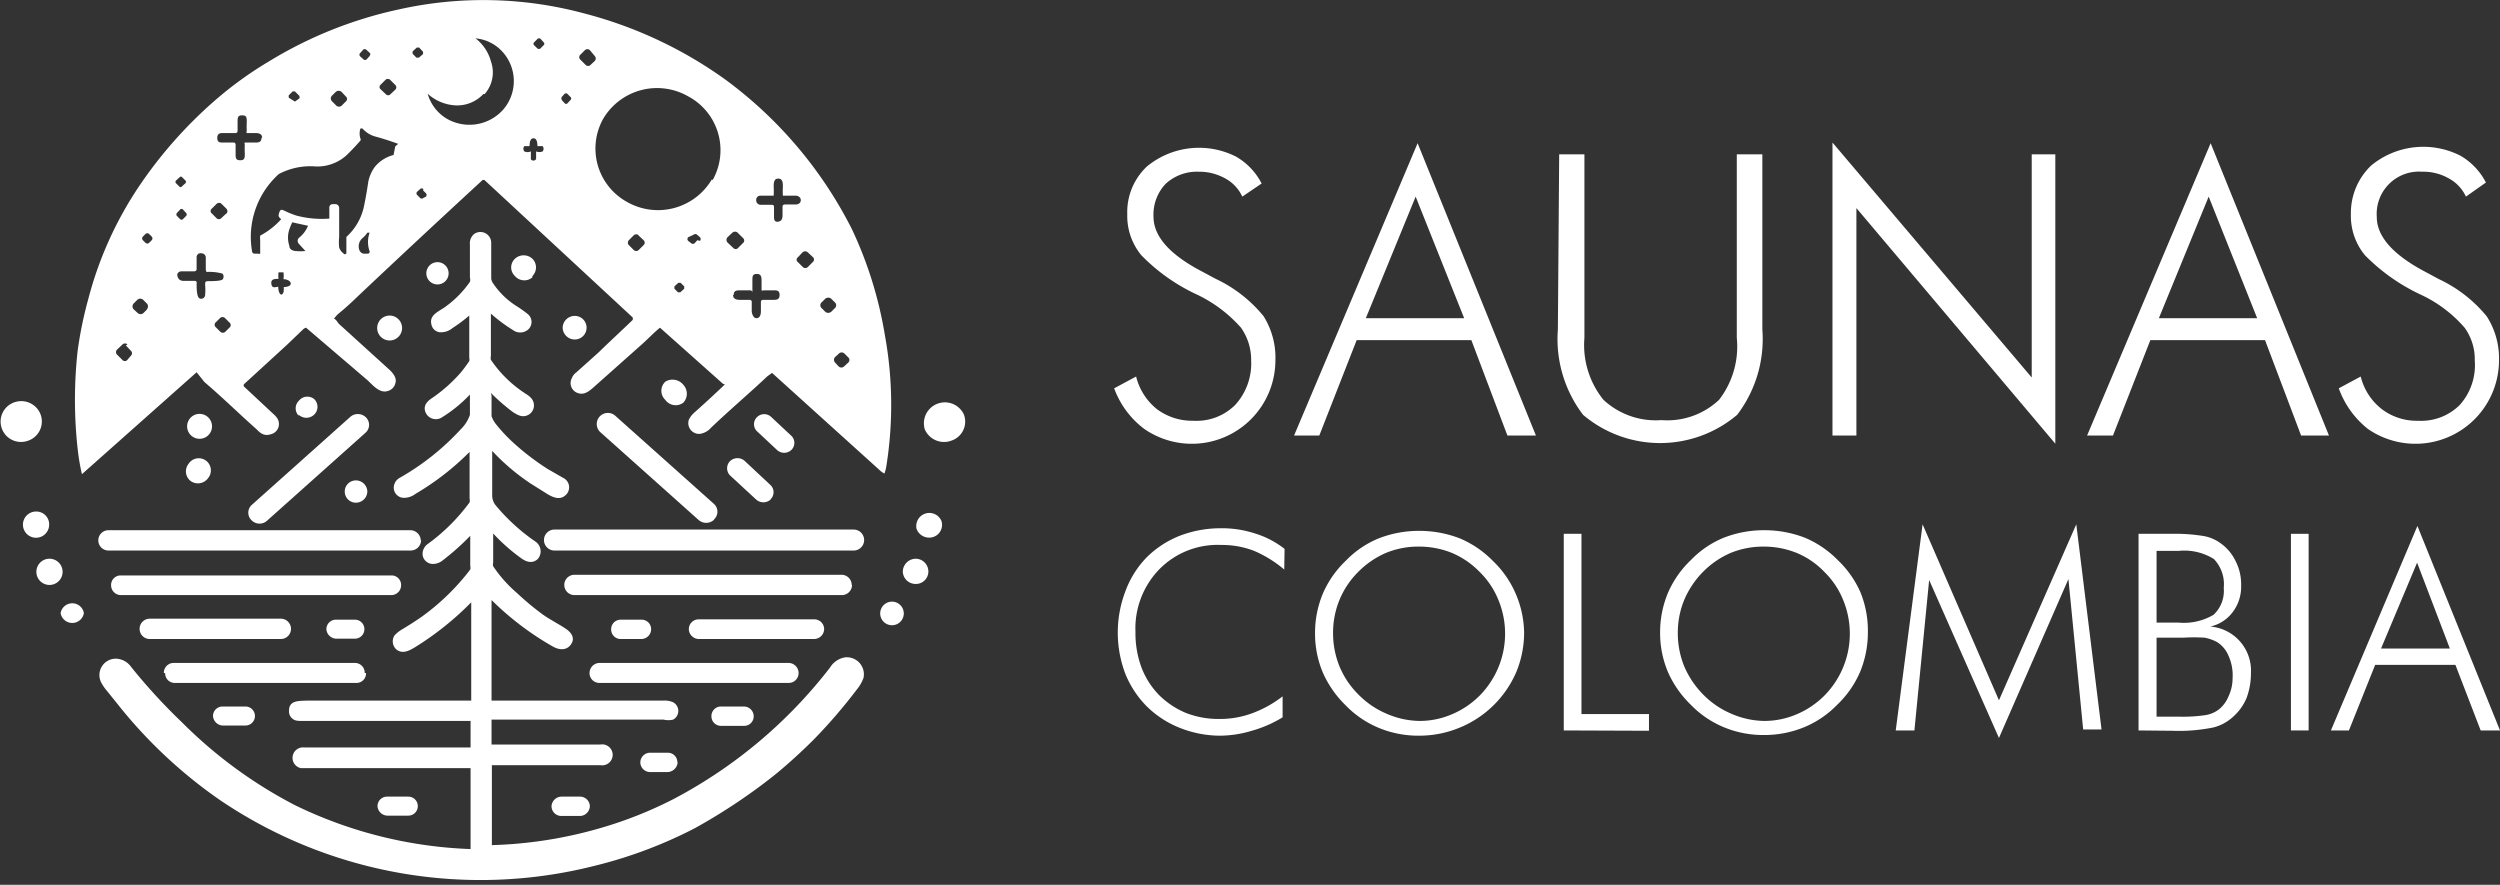<svg viewBox="0 0 76.29 27" xmlns="http://www.w3.org/2000/svg" data-name="Layer 1" id="Layer_1"><rect x="0" y="0" width="76.29" height="27" fill="#333333" stroke="none"/><defs><style>.cls-1{fill:#fff;}.cls-2{fill:none;stroke:#4a5f69;stroke-miterlimit:10;stroke-width:0;}</style></defs><path d="M34,11.85l.67-.36a1.84,1.84,0,0,0,.64,1,1.81,1.81,0,0,0,1.11.35,1.67,1.67,0,0,0,1.27-.48A1.87,1.87,0,0,0,38.18,11a1.7,1.7,0,0,0-.31-1,4.21,4.21,0,0,0-1.32-1,5.73,5.73,0,0,1-1.72-1.21,1.88,1.88,0,0,1-.43-1.25A1.91,1.91,0,0,1,35,5.08a2.5,2.5,0,0,1,2.72-.3,2,2,0,0,1,.78.82L37.91,6a1.2,1.2,0,0,0-.53-.56,1.62,1.62,0,0,0-.81-.2,1.41,1.41,0,0,0-1,.37,1.37,1.37,0,0,0-.37,1c0,.6.49,1.16,1.49,1.68l.41.22a4.17,4.17,0,0,1,1.46,1.14A2.38,2.38,0,0,1,38.92,11a2.55,2.55,0,0,1-4,2.09A2.71,2.71,0,0,1,34,11.85Z" class="cls-1"></path><path d="M39.49,13.29l3.77-8.92,3.61,8.92H46l-1.1-2.91h-3.5l-1.14,2.91Zm2.19-3.58h3L43.2,6Z" class="cls-1"></path><path d="M47.58,4.71h.77v5.6a2.66,2.66,0,0,0,.58,1.89,2.34,2.34,0,0,0,1.77.62,2.3,2.3,0,0,0,1.76-.62A2.66,2.66,0,0,0,53,10.31V4.71h.78v5.35a3.81,3.81,0,0,1-.77,2.6,3.64,3.64,0,0,1-4.7,0,3.81,3.81,0,0,1-.77-2.6Z" class="cls-1"></path><path d="M55.92,13.29V4.35L62,11.52V4.71h.72v8.83L56.65,6.35v6.94Z" class="cls-1"></path><path d="M63.69,13.29l3.77-8.92,3.61,8.92h-.85l-1.1-2.91h-3.5l-1.14,2.91Zm2.19-3.58h3L67.4,6Z" class="cls-1"></path><path d="M71.37,11.85l.67-.36a1.8,1.8,0,0,0,.65,1,1.76,1.76,0,0,0,1.1.35,1.67,1.67,0,0,0,1.27-.48A1.82,1.82,0,0,0,75.52,11a1.64,1.64,0,0,0-.31-1,4,4,0,0,0-1.32-1,5.87,5.87,0,0,1-1.72-1.21,1.88,1.88,0,0,1-.43-1.25,2,2,0,0,1,.62-1.49,2.5,2.5,0,0,1,2.72-.3,2,2,0,0,1,.78.82L75.25,6a1.2,1.2,0,0,0-.53-.56,1.57,1.57,0,0,0-.81-.2,1.29,1.29,0,0,0-1.38,1.38c0,.6.5,1.16,1.49,1.68l.41.22a4.17,4.17,0,0,1,1.46,1.14A2.38,2.38,0,0,1,76.26,11a2.55,2.55,0,0,1-4,2.09A2.78,2.78,0,0,1,71.37,11.85Z" class="cls-1"></path><path d="M39.19,17.38a3.65,3.65,0,0,0-.92-.57,2.7,2.7,0,0,0-1-.18,2.49,2.49,0,0,0-1.89.74,2.59,2.59,0,0,0-.73,1.92,3,3,0,0,0,.18,1.07,2.46,2.46,0,0,0,.54.85,2.56,2.56,0,0,0,.83.55,2.73,2.73,0,0,0,1,.18,2.84,2.84,0,0,0,1-.17,3.49,3.49,0,0,0,.94-.52v.64a3.73,3.73,0,0,1-.94.41,3.38,3.38,0,0,1-1,.15A3.35,3.35,0,0,1,36,22.21a3,3,0,0,1-1-.65,3,3,0,0,1-.66-1,3.54,3.54,0,0,1,0-2.51A2.93,2.93,0,0,1,35,17a3,3,0,0,1,1-.65,3.49,3.49,0,0,1,1.24-.23,3.27,3.27,0,0,1,1.06.16,2.77,2.77,0,0,1,.9.47Z" class="cls-1"></path><path d="M46.51,19.3a3.15,3.15,0,0,1-.24,1.21,3.2,3.2,0,0,1-1.74,1.7,3.21,3.21,0,0,1-1.23.24,3.14,3.14,0,0,1-1.23-.24,3,3,0,0,1-1-.68,3.19,3.19,0,0,1-.7-1,3.06,3.06,0,0,1-.24-1.2,3.12,3.12,0,0,1,.24-1.22,3.05,3.05,0,0,1,.7-1,2.94,2.94,0,0,1,1-.68,3.37,3.37,0,0,1,1.24-.23,3.41,3.41,0,0,1,1.24.23,3.08,3.08,0,0,1,1,.68,3.05,3.05,0,0,1,.7,1A3.12,3.12,0,0,1,46.51,19.3ZM43.3,22a2.5,2.5,0,0,0,1-.2,2.65,2.65,0,0,0,.85-.57,2.69,2.69,0,0,0,.58-2.91,2.51,2.51,0,0,0-.58-.87,2.57,2.57,0,0,0-.85-.58,2.67,2.67,0,0,0-1-.19,2.59,2.59,0,0,0-1,.19,2.68,2.68,0,0,0-.85.58,2.6,2.6,0,0,0-.58.87,2.64,2.64,0,0,0-.19,1,2.68,2.68,0,0,0,.19,1,2.6,2.6,0,0,0,.58.87,2.64,2.64,0,0,0,.84.58A2.61,2.61,0,0,0,43.3,22Z" class="cls-1"></path><path d="M47.72,22.29v-6h.54v5.5h2.06v.51Z" class="cls-1"></path><path d="M57,19.3a3.15,3.15,0,0,1-.24,1.21,3.05,3.05,0,0,1-.7,1,3,3,0,0,1-1,.68,3.21,3.21,0,0,1-1.23.24,3.14,3.14,0,0,1-1.23-.24,3,3,0,0,1-1-.68,3.19,3.19,0,0,1-.7-1,3.06,3.06,0,0,1-.24-1.2,3.12,3.12,0,0,1,.24-1.22,3.05,3.05,0,0,1,.7-1,2.94,2.94,0,0,1,1-.68,3.37,3.37,0,0,1,1.24-.23,3.41,3.41,0,0,1,1.24.23,3.08,3.08,0,0,1,1,.68,3.05,3.05,0,0,1,.7,1A3.12,3.12,0,0,1,57,19.3ZM53.82,22a2.5,2.5,0,0,0,1-.2,2.65,2.65,0,0,0,.85-.57,2.69,2.69,0,0,0,.58-2.91,2.51,2.51,0,0,0-.58-.87,2.47,2.47,0,0,0-.85-.58,2.67,2.67,0,0,0-1-.19,2.63,2.63,0,0,0-1,.19,2.68,2.68,0,0,0-.85.58,2.76,2.76,0,0,0-.58.87,2.64,2.64,0,0,0-.19,1,2.68,2.68,0,0,0,.19,1,2.76,2.76,0,0,0,.58.87,2.64,2.64,0,0,0,.84.58A2.61,2.61,0,0,0,53.82,22Z" class="cls-1"></path><path d="M61,22.52,58.87,17.7l-.45,4.59h-.57L58.67,16,61,21.37,63.36,16l.77,6.26h-.56l-.45-4.59Z" class="cls-1"></path><path d="M65.26,22.29v-6h1a5.44,5.44,0,0,1,1,.07,1.24,1.24,0,0,1,.52.23,1.41,1.41,0,0,1,.45.55,1.53,1.53,0,0,1,.16.72,1.28,1.28,0,0,1-.25.81,1.17,1.17,0,0,1-.69.45,1.35,1.35,0,0,1,1.24,1.42,2.18,2.18,0,0,1-.13.75,1.57,1.57,0,0,1-.39.56,1.39,1.39,0,0,1-.63.35,5.31,5.31,0,0,1-1.26.1ZM65.81,19h.68a1.78,1.78,0,0,0,1.06-.24,1,1,0,0,0,.31-.82,1.11,1.11,0,0,0-.3-.88,1.7,1.7,0,0,0-1.07-.25h-.68Zm0,2.87h.69a4.74,4.74,0,0,0,.82-.05.93.93,0,0,0,.39-.17,1,1,0,0,0,.3-.41,1.3,1.3,0,0,0,.12-.55A1.44,1.44,0,0,0,68,20a.89.89,0,0,0-.35-.41,1.35,1.35,0,0,0-.37-.13,5.17,5.17,0,0,0-.66,0h-.81Z" class="cls-1"></path><path d="M69.91,22.29v-6h.54v6Z" class="cls-1"></path><path d="M71.13,22.29l2.64-6.24,2.52,6.24H75.7l-.77-2H72.48l-.8,2Zm1.53-2.5h2.1l-1-2.62Z" class="cls-1"></path><path d="M11.22,7.47a.73.73,0,0,1-.14.16A.33.33,0,0,0,11,8a.14.14,0,0,0,.12.09l.13,0a.05.05,0,0,0,0-.08.9.9,0,0,1,0-.57h0" class="cls-2"></path><path d="M22.06,11.71h0L20.14,10h0c-.21.17-.37.35-.6.55l-1.45,1.29c-.15.13-.29.22-.47.15a.32.32,0,0,1-.17-.45.4.4,0,0,1,.14-.18l.67-.6c.38-.37.73-.69,1.05-1a0,0,0,0,0,0-.07l-4.53-4.2s0,0-.05,0q-2.17,2-3.84,3.58-.31.3-.57.51a.93.93,0,0,0-.13.15v0c.06,0,.11.11.16.16l1.52,1.38c.11.1.24.25.2.4a.32.32,0,0,1-.23.26c-.26.09-.47-.19-.64-.34L9.34,10s0,0,0,0a.21.21,0,0,0-.1.06l-.48.46-1.31,1.2a.06.06,0,0,0,0,.08l.9.84a.58.58,0,0,1,.12.14.32.32,0,0,1-.2.47c-.18.06-.3,0-.44-.15-.52-.46-1.07-1-1.59-1.44L6,11.36s0,0,0,0L2.5,14.47s0,0,0,0a6.51,6.51,0,0,1-.13-.77,13.64,13.64,0,0,1,0-3,12,12,0,0,1,.32-1.56A11.26,11.26,0,0,1,4.26,5.66,13.43,13.43,0,0,1,6.52,3.1,11.33,11.33,0,0,1,8.23,1.86,12.7,12.7,0,0,1,12.16.29a11.82,11.82,0,0,1,5.67.12,12.94,12.94,0,0,1,4.28,2A12.85,12.85,0,0,1,26,7a12.2,12.2,0,0,1,1,3.21,11.86,11.86,0,0,1,.05,4,1.2,1.2,0,0,1-.06.24s0,0,0,0a.52.52,0,0,1-.11-.07l-3.32-3h0l-.14.1c-.54.51-1.12,1-1.72,1.57a.56.56,0,0,1-.34.19.33.33,0,0,1-.34-.43.69.69,0,0,1,.18-.23c.29-.26.6-.54.92-.85M16.5,1.19a.07.07,0,0,0-.1,0l-.1.1a.06.06,0,0,0,0,.09l.1.1a.08.08,0,0,0,.09,0l.1-.1a.06.06,0,0,0,0-.09l-.09-.1M14.75,2.87a1.09,1.09,0,0,1-.92.34,1.37,1.37,0,0,1-.78-.35s0,0,0,0a1.3,1.3,0,0,0,.58.76,1.38,1.38,0,0,0,1.73-.28,1.33,1.33,0,0,0,0-1.73,1.26,1.26,0,0,0-.85-.44,0,0,0,0,0,0,0,1.31,1.31,0,0,1,.47.7,1,1,0,0,1-.19,1m-2-1.42a0,0,0,0,0-.07,0l-.13.12a0,0,0,0,0,0,.07l.12.12a0,0,0,0,0,.07,0l.13-.11a0,0,0,0,0,0-.07l-.12-.13M18,1.53a.11.11,0,0,0-.15,0l-.14.14a.1.1,0,0,0,0,.15l.16.16A.11.11,0,0,0,18,2l.15-.14a.11.11,0,0,0,0-.15L18,1.53m-6.72.17a.06.06,0,0,0,0-.09l-.1-.09a.07.07,0,0,0-.1,0l-.09.1a.07.07,0,0,0,0,.1l.1.09a.07.07,0,0,0,.1,0l.09-.1m.62.72a.11.11,0,0,0-.13,0l-.16.16a.09.09,0,0,0,0,.13l.17.16a.09.09,0,0,0,.13,0l.16-.15a.1.1,0,0,0,0-.13l-.17-.17m9.85,3.06A1.86,1.86,0,0,0,21,2.94a1.91,1.91,0,0,0-2.59.68,1.86,1.86,0,0,0,.72,2.54,1.91,1.91,0,0,0,2.59-.68M10.42,2.8a.14.14,0,0,0-.17,0l-.12.12a.12.12,0,0,0,0,.17l.13.13a.12.12,0,0,0,.17,0l.12-.12a.1.1,0,0,0,0-.16l-.13-.14M9.14,3a0,0,0,0,0,0-.07L9,2.79a0,0,0,0,0-.07,0l-.12.12a0,0,0,0,0,0,.07L9,3.1A0,0,0,0,0,9,3.1L9.14,3m8.16-.15s0,0-.06,0l-.09.1a.09.09,0,0,0,0,.11l.08.09a.06.06,0,0,0,.09,0l.09-.1a.06.06,0,0,0,0-.09l-.11-.11M8,4.2c0-.11-.1-.14-.2-.14H7.53a.06.06,0,0,1,0-.06,2.62,2.62,0,0,1,0-.27c0-.14,0-.21-.14-.21s-.14.07-.14.21V4a.06.06,0,0,1-.06.06H6.82c-.09,0-.19,0-.19.15s.1.14.19.14h.31a.06.06,0,0,1,.06.06v.27c0,.14,0,.21.14.21s.14-.07.14-.21a2.62,2.62,0,0,1,0-.27.06.06,0,0,1,0-.06h.31c.1,0,.2,0,.2-.15m4.17.19h0c-.27-.1-.5-.17-.72-.23a.82.82,0,0,1-.37-.24s-.05,0-.06,0a.48.48,0,0,0,0,.31.07.07,0,0,1,0,.06c-.15.17-.3.33-.45.47a1.33,1.33,0,0,1-.91.32,2.06,2.06,0,0,0-1.13.23,2.58,2.58,0,0,0-.82,2.35.08.08,0,0,0,.07.08l.12,0a.06.06,0,0,0,.06,0V7.32a.5.5,0,0,1,0-.13,0,0,0,0,1,0,0,2.28,2.28,0,0,0,.64-.5,0,0,0,0,0,0,0c-.07-.07-.1-.08-.06-.2s.08-.09.16-.06a2.61,2.61,0,0,0,.37.15,3,3,0,0,0,1,.09s0,0,0,0V6.33a.1.1,0,0,1,.11-.1h.09a.12.12,0,0,1,.1.12c0,.21,0,.51,0,.89a1.42,1.42,0,0,0,0,.31.34.34,0,0,0,.13.18l0,0a.05.05,0,0,0,.09,0v-.5a.08.08,0,0,1,0,0,1.75,1.75,0,0,0,.55-1q.06-.29.12-.69a1.16,1.16,0,0,1,.2-.45,1.08,1.08,0,0,1,.57-.36l0,0,.05-.26s0,0,0,0m4.21.43a.09.09,0,0,0,.09-.05h0l0-.23a0,0,0,0,1,0,0,.26.26,0,0,0,.2,0s0,0,0,0a.13.13,0,0,0,0-.16h0l-.16,0a0,0,0,0,1,0,0q0-.24-.12-.24t-.12.24a0,0,0,0,1,0,0l-.16,0h0a.13.13,0,0,0,0,.16,0,0,0,0,0,0,0,.24.24,0,0,0,.2,0l0,0,0,.23h0s0,.05.09.05M5.56,5.41a.05.05,0,0,0-.08,0l-.11.1a.06.06,0,0,0,0,.08l.1.1a.05.05,0,0,0,.08,0l.11-.1a.06.06,0,0,0,0-.08l-.1-.1M23.74,6.76c.09,0,.14-.06.14-.19s0-.22,0-.25,0-.08.08-.08h.32c.21,0,.21-.26,0-.27l-.39,0a0,0,0,0,1,0,0,2.62,2.62,0,0,1,0-.27c0-.11,0-.25-.14-.25s-.14.14-.14.25a2.62,2.62,0,0,1,0,.27s0,0,0,0l-.4,0c-.18,0-.18.27,0,.28h.32c.06,0,.09,0,.09.08v.25c0,.13,0,.19.14.19m-10.84-1a.07.07,0,0,0-.1,0l-.09.08a.07.07,0,0,0,0,.1l.09.09a.07.07,0,0,0,.1,0L13,6a.08.08,0,0,0,0-.1l-.09-.09m-6,.71a.11.11,0,0,0,0-.15l-.15-.15a.11.11,0,0,0-.15,0l-.15.15a.09.09,0,0,0,0,.14l.15.15a.1.1,0,0,0,.14,0l.15-.14m-1.21.06a.09.09,0,0,0,0-.07l-.11-.12a.06.06,0,0,0-.08,0l-.11.12a.09.09,0,0,0,0,.07l.11.11a.06.06,0,0,0,.08,0l.11-.11m3.23.2A2.06,2.06,0,0,0,8.83,7a.78.78,0,0,0,0,.5c0,.1.08.15.19.16a1.51,1.51,0,0,0,.3,0s0,0,0,0l-.2-.22a.13.13,0,0,1,0-.18.91.91,0,0,0,.28-.37,0,0,0,0,0,0,0l-.5-.11h0m13.61.32a.12.12,0,0,0-.16,0l-.15.14a.12.12,0,0,0,0,.16l.17.16a.1.1,0,0,0,.16,0l.14-.14a.1.1,0,0,0,0-.16l-.16-.16m-11.3,0a.7.7,0,0,1-.14.16.33.33,0,0,0-.1.38.17.17,0,0,0,.12.1h.13s.07,0,.06-.07a.84.84,0,0,1,0-.57v0h0m8.21.08a.11.11,0,0,0-.15,0l-.15.15a.11.11,0,0,0,0,.15l.15.15a.11.11,0,0,0,.15,0l.15-.15a.1.1,0,0,0,0-.15l-.16-.15m1.88.17a.08.08,0,0,0,0-.11l-.09-.08a.08.08,0,0,0-.1,0L21,7.24a.08.08,0,0,0,0,.11l.09.07a.08.08,0,0,0,.11,0l.08-.09m-16.65,0a.08.08,0,0,0,0-.11l-.08-.08a.08.08,0,0,0-.11,0l-.08.08a.08.08,0,0,0,0,.11l.08.08a.08.08,0,0,0,.11,0l.08-.08M24.8,8a.1.1,0,0,0,0-.16l-.15-.14a.12.12,0,0,0-.16,0l-.14.15a.09.09,0,0,0,0,.15l.15.15a.11.11,0,0,0,.15,0L24.8,8M6.28,8.23V7.86a.13.13,0,0,0-.13-.13h0A.12.12,0,0,0,6,7.85v.37a.07.07,0,0,1-.07.06h-.4a.13.13,0,0,0-.12.09c0,.14.09.21.21.2h.32A.06.06,0,0,1,6,8.65c0,.14,0,.43.1.46A.12.12,0,0,0,6.26,9a1.72,1.72,0,0,0,0-.31c0-.08,0-.11.1-.11s.36,0,.43-.05a.14.14,0,0,0,0-.18l0,0a1.46,1.46,0,0,0-.49-.05s0,0,0,0M8.54,9c.14,0,.12-.16.12-.24s0,0,0,0,.19,0,.21-.09-.11-.15-.22-.15,0,0,0,0a.74.74,0,0,0,0-.21l0,0-.07,0-.08,0s0,0,0,0a.71.71,0,0,0,0,.2,0,0,0,0,1,0,0c-.11,0-.24,0-.22.15s.12.1.21.09,0,0,0,0,0,.24.11.24M22.37,9c0,.12.1.15.2.15h.31a.06.06,0,0,1,.06.06c0,.1,0,.2,0,.28s.05.22.14.22.14-.07.14-.22,0-.18,0-.28a.06.06,0,0,1,.06-.06h.31c.1,0,.2,0,.2-.15s-.1-.14-.2-.14H23.3a.06.06,0,0,1-.06,0c0-.1,0-.2,0-.29s0-.21-.14-.21-.14.07-.14.21,0,.19,0,.29,0,0-.06,0h-.31c-.1,0-.2,0-.2.14m-1.62-.37a0,0,0,0,0-.07,0l-.12.11a0,0,0,0,0,0,.07l.11.11a0,0,0,0,0,.07,0l.12-.11a0,0,0,0,0,0-.07l-.11-.11m4.6.49a.14.14,0,0,0-.19,0l-.1.1a.12.12,0,0,0,0,.19l.1.1a.14.14,0,0,0,.19,0l.1-.1a.12.12,0,0,0,0-.19l-.1-.1M4.48,9.44a.13.13,0,0,0,0-.18l-.11-.11a.13.13,0,0,0-.18,0l-.11.11a.13.13,0,0,0,0,.18l.12.11a.13.13,0,0,0,.18,0l.11-.11M7,10a.1.1,0,0,0,0-.16l-.13-.13a.11.11,0,0,0-.16,0l-.12.12a.1.1,0,0,0,0,.16l.13.13a.11.11,0,0,0,.16,0L7,10m-3.11.51a.11.11,0,0,0-.15,0l-.17.16a.11.11,0,0,0,0,.15l.17.17a.1.1,0,0,0,.14,0L4,10.85a.1.1,0,0,0,0-.14l-.16-.17m21.93.25a.12.12,0,0,0-.17,0l-.12.11a.12.12,0,0,0,0,.16l.11.12a.12.12,0,0,0,.17,0l.12-.11a.11.11,0,0,0,0-.17l-.11-.11Z" class="cls-1"></path><path d="M15,12.07v.63a.81.81,0,0,0,.14.25,5,5,0,0,0,.45.49,7.66,7.66,0,0,0,1.12.87l.47.27a.32.32,0,0,1,.11.5c-.17.19-.38.12-.58,0l-.51-.32a6.54,6.54,0,0,1-1.18-1h0s0,.47,0,1.33a.5.5,0,0,0,.09.31,5.91,5.91,0,0,0,1.22,1.12.36.36,0,0,1,.08.54c-.18.16-.37.08-.54-.05a5.7,5.7,0,0,1-.82-.73s0,0,0,0v.89a.2.2,0,0,0,0,.11,4,4,0,0,0,.73.82,8.39,8.39,0,0,0,.78.65c.21.15.52.31.71.44s.28.3.15.48-.34.17-.53.07A8.86,8.86,0,0,1,15,18.31h0v3.07a0,0,0,0,0,0,0h5.24a.64.64,0,0,1,.3.05.3.3,0,0,1,0,.53.63.63,0,0,1-.29,0H15v.76s0,0,0,0h3.32a.32.32,0,1,1,0,.63c-1.07,0-2.17,0-3.31,0,0,0,0,0,0,0v2.44a0,0,0,0,0,0,0,13.18,13.18,0,0,0,3.31-.52,12.38,12.38,0,0,0,2.26-.9,14.64,14.64,0,0,0,4.75-4,.66.66,0,0,1,.46-.31.52.52,0,0,1,.56.63,1.21,1.21,0,0,1-.21.36,15.91,15.91,0,0,1-1.32,1.53c-.19.19-.45.44-.78.73s-.55.46-.83.67a17.81,17.81,0,0,1-2,1.29,13.75,13.75,0,0,1-3.06,1.15,14.18,14.18,0,0,1-11.43-2,14.57,14.57,0,0,1-3-2.77l-.45-.56a1.35,1.35,0,0,1-.19-.28.5.5,0,0,1,.45-.71.59.59,0,0,1,.47.25,17.52,17.52,0,0,0,1.55,1.69A13.9,13.9,0,0,0,9,24.57a13.3,13.3,0,0,0,5.36,1.34s0,0,0,0V23.44a0,0,0,0,0,0,0H9.18a.32.32,0,0,1,.11-.63h5.07l0,0V22H9.23c-.14,0-.23,0-.32-.08a.29.29,0,0,1-.09-.24c0-.32.33-.29.56-.3h5l0,0v-3s0,0,0,0a9.2,9.2,0,0,1-1.73,1.38c-.17.1-.36.2-.54.07a.33.33,0,0,1-.07-.44,1,1,0,0,1,.24-.19c.3-.18.49-.31.59-.38a7,7,0,0,0,1.48-1.44.21.21,0,0,0,0-.11v-.92s0,0,0,0a7.48,7.48,0,0,1-.84.75.48.48,0,0,1-.3.11.32.32,0,0,1-.31-.25.37.37,0,0,1,.14-.35,5.81,5.81,0,0,0,1.29-1.28.28.28,0,0,0,0-.12V13.79h0a8.12,8.12,0,0,1-1.65,1.28.57.57,0,0,1-.39.12.31.31,0,0,1-.26-.4.34.34,0,0,1,.17-.21,7.63,7.63,0,0,0,1.86-1.48,1.1,1.1,0,0,0,.28-.44c0-.21,0-.41,0-.62,0,0,0,0,0,0a4.24,4.24,0,0,1-.86.7.34.34,0,0,1-.52-.27c0-.15.11-.25.25-.34a4.64,4.64,0,0,0,.85-.76c.09-.11.18-.23.26-.35a.19.19,0,0,0,0-.1V9.63s0,0,0,0l0,0a4.65,4.65,0,0,1-.51.38.55.55,0,0,1-.38.13.29.29,0,0,1-.26-.22c-.08-.28.15-.38.38-.53a3.12,3.12,0,0,0,.79-.79.22.22,0,0,0,0-.13c0-.54,0-.88,0-1a.37.37,0,0,1,.13-.33.33.33,0,0,1,.52.26c0,.44,0,.8,0,1.1a.32.32,0,0,0,.06.15,2.41,2.41,0,0,0,.68.67,3.83,3.83,0,0,1,.37.26.31.31,0,0,1,0,.49.37.37,0,0,1-.45,0,4.76,4.76,0,0,1-.67-.5s0,0,0,0v1.29a.27.27,0,0,0,0,.12,3.71,3.71,0,0,0,1.1,1.06.63.63,0,0,1,.13.11.33.33,0,0,1-.36.53,1,1,0,0,1-.27-.16,6,6,0,0,1-.6-.53s0,0,0,0Z" class="cls-1"></path><path d="M16.24,8.47a.38.38,0,0,1-.53-.05.36.36,0,0,1,0-.52.39.39,0,0,1,.54,0,.37.37,0,0,1,0,.52Z" class="cls-1"></path><path d="M13.69,8.33A.34.34,0,1,1,13.35,8a.34.34,0,0,1,.34.34Z" class="cls-1"></path><path d="M17.9,10a.36.36,0,0,1-.36.36.37.37,0,0,1-.37-.36.37.37,0,0,1,.37-.36.36.36,0,0,1,.36.36Z" class="cls-1"></path><path d="M12.27,10a.38.38,0,1,1-.38-.37.38.38,0,0,1,.38.37Z" class="cls-1"></path><path d="M20.85,12.29a.39.39,0,0,1-.55-.09.38.38,0,0,1,0-.55.42.42,0,0,1,.55.09.4.4,0,0,1,0,.55Z" class="cls-1"></path><path d="M9.12,12.69a.32.32,0,0,1,0-.46.33.33,0,0,1,.47-.05.33.33,0,0,1,0,.47.34.34,0,0,1-.48,0Z" class="cls-1"></path><path d="M1.25,12.68a.62.62,0,0,1-.43.78.62.62,0,1,1-.36-1.19.63.63,0,0,1,.79.41Z" class="cls-1"></path><path d="M29.41,12.64a.61.61,0,0,1-.36.8.64.64,0,0,1-.83-.34.64.64,0,0,1,1.19-.46Z" class="cls-1"></path><path d="M21.79,15.86a.35.35,0,0,1-.48,0l-3-2.68a.34.34,0,0,1,0-.48h0a.34.34,0,0,1,.48,0l3,2.68a.32.32,0,0,1,0,.47Z" class="cls-1"></path><path d="M11.16,12.73a.32.32,0,0,1,0,.47l-3,2.68a.34.34,0,0,1-.48,0h0a.32.32,0,0,1,0-.47l3-2.68a.35.35,0,0,1,.48,0Z" class="cls-1"></path><path d="M24.15,13.73a.32.32,0,0,1-.44,0l-.61-.57a.3.3,0,0,1,0-.43h0a.31.31,0,0,1,.44,0l.61.57a.3.3,0,0,1,0,.43Z" class="cls-1"></path><path d="M6.47,13a.38.38,0,1,1-.38-.37.38.38,0,0,1,.38.37Z" class="cls-1"></path><path d="M23.52,15.24a.33.33,0,0,1-.45,0l-.79-.73a.31.31,0,0,1,0-.44v0a.33.33,0,0,1,.45,0l.78.73a.3.3,0,0,1,0,.44Z" class="cls-1"></path><path d="M5.82,14.68a.37.37,0,0,1-.07-.52.37.37,0,1,1,.6.43.38.38,0,0,1-.53.09Z" class="cls-1"></path><path d="M11.21,15a.35.35,0,0,1-.35.34.34.34,0,0,1,0-.68.35.35,0,0,1,.35.34Z" class="cls-1"></path><path d="M1.5,16a.4.4,0,1,1-.4-.39.39.39,0,0,1,.4.39Z" class="cls-1"></path><path d="M28.73,15.9a.39.39,0,0,1-.26.49.41.41,0,0,1-.5-.25.4.4,0,0,1,.76-.24Z" class="cls-1"></path><path d="M12.85,16.49a.32.32,0,0,1-.32.31H3.32A.31.31,0,0,1,3,16.49v0a.31.31,0,0,1,.31-.31h9.21a.32.32,0,0,1,.32.31v0Z" class="cls-1"></path><path d="M26.37,16.48a.32.32,0,0,1-.32.32H16.92a.32.32,0,0,1-.32-.32h0a.32.32,0,0,1,.32-.32h9.13a.32.32,0,0,1,.32.32Z" class="cls-1"></path><path d="M28.33,17.44a.38.38,0,0,1-.39.38.39.39,0,0,1-.39-.38.4.4,0,0,1,.39-.39.39.39,0,0,1,.39.39Z" class="cls-1"></path><path d="M1.91,17.44a.4.4,0,1,1-.4-.39.4.4,0,0,1,.4.39Z" class="cls-1"></path><path d="M12.24,17.86a.3.3,0,0,1-.3.3H3.69a.3.3,0,0,1-.3-.3v0a.29.29,0,0,1,.3-.3h8.25a.29.29,0,0,1,.3.3v0Z" class="cls-1"></path><path d="M26,17.85a.31.31,0,0,1-.31.31H17.53a.31.31,0,0,1-.31-.31h0a.31.31,0,0,1,.31-.31h8.15a.31.31,0,0,1,.31.31Z" class="cls-1"></path><path d="M2.56,18.71a.36.36,0,0,1-.71,0,.36.36,0,0,1,.71,0Z" class="cls-1"></path><path d="M27.58,18.71a.36.36,0,1,1-.36-.35.36.36,0,0,1,.36.35Z" class="cls-1"></path><path d="M8.88,19.19a.31.31,0,0,1-.31.31h-4a.31.31,0,0,1-.31-.31h0a.31.31,0,0,1,.31-.31h4a.31.31,0,0,1,.31.31Z" class="cls-1"></path><path d="M11.12,19.2a.29.29,0,0,1-.29.29h-.57a.31.31,0,0,1-.3-.29v0a.29.29,0,0,1,.3-.29h.56a.29.29,0,0,1,.3.29v0Z" class="cls-1"></path><path d="M19.87,19.2a.3.3,0,0,1-.3.3h-.63a.29.29,0,0,1-.29-.3v0a.29.29,0,0,1,.29-.29h.63a.29.29,0,0,1,.3.29v0Z" class="cls-1"></path><path d="M25.15,19.2a.31.31,0,0,1-.31.3H21.33a.31.31,0,0,1-.31-.3v0a.3.3,0,0,1,.31-.3h3.51a.3.3,0,0,1,.31.3v0Z" class="cls-1"></path><path d="M11.17,20.54a.29.29,0,0,1-.3.3H5.34a.29.29,0,0,1-.3-.3H5a.3.3,0,0,1,.3-.31h5.53a.3.3,0,0,1,.3.31Z" class="cls-1"></path><path d="M24.37,20.54a.3.3,0,0,1-.31.3H18.3a.3.3,0,0,1-.31-.3h0a.31.31,0,0,1,.31-.31h5.76a.31.31,0,0,1,.31.31Z" class="cls-1"></path><path d="M7.78,21.85a.29.29,0,0,1-.29.29H6.8a.31.31,0,0,1-.3-.29v0a.29.29,0,0,1,.3-.29h.68a.29.29,0,0,1,.3.29v0Z" class="cls-1"></path><path d="M23,21.85a.29.29,0,0,1-.3.3H22a.29.29,0,0,1-.29-.29v0a.29.29,0,0,1,.29-.3h.7a.3.3,0,0,1,.3.29v0Z" class="cls-1"></path><path d="M20.68,23.25a.32.32,0,0,1-.3.31h-.53a.3.3,0,0,1-.31-.29v0a.3.3,0,0,1,.3-.3h.53a.29.29,0,0,1,.3.3v0Z" class="cls-1"></path><path d="M18,24.6a.31.31,0,0,1-.29.3h-.58a.3.3,0,0,1-.3-.29v0a.31.31,0,0,1,.3-.3h.57a.3.3,0,0,1,.3.29v0Z" class="cls-1"></path><path d="M12.75,24.6a.29.29,0,0,1-.29.29h-.64a.31.31,0,0,1-.3-.29v0a.29.29,0,0,1,.3-.29h.64a.29.29,0,0,1,.29.29v0Z" class="cls-1"></path></svg>